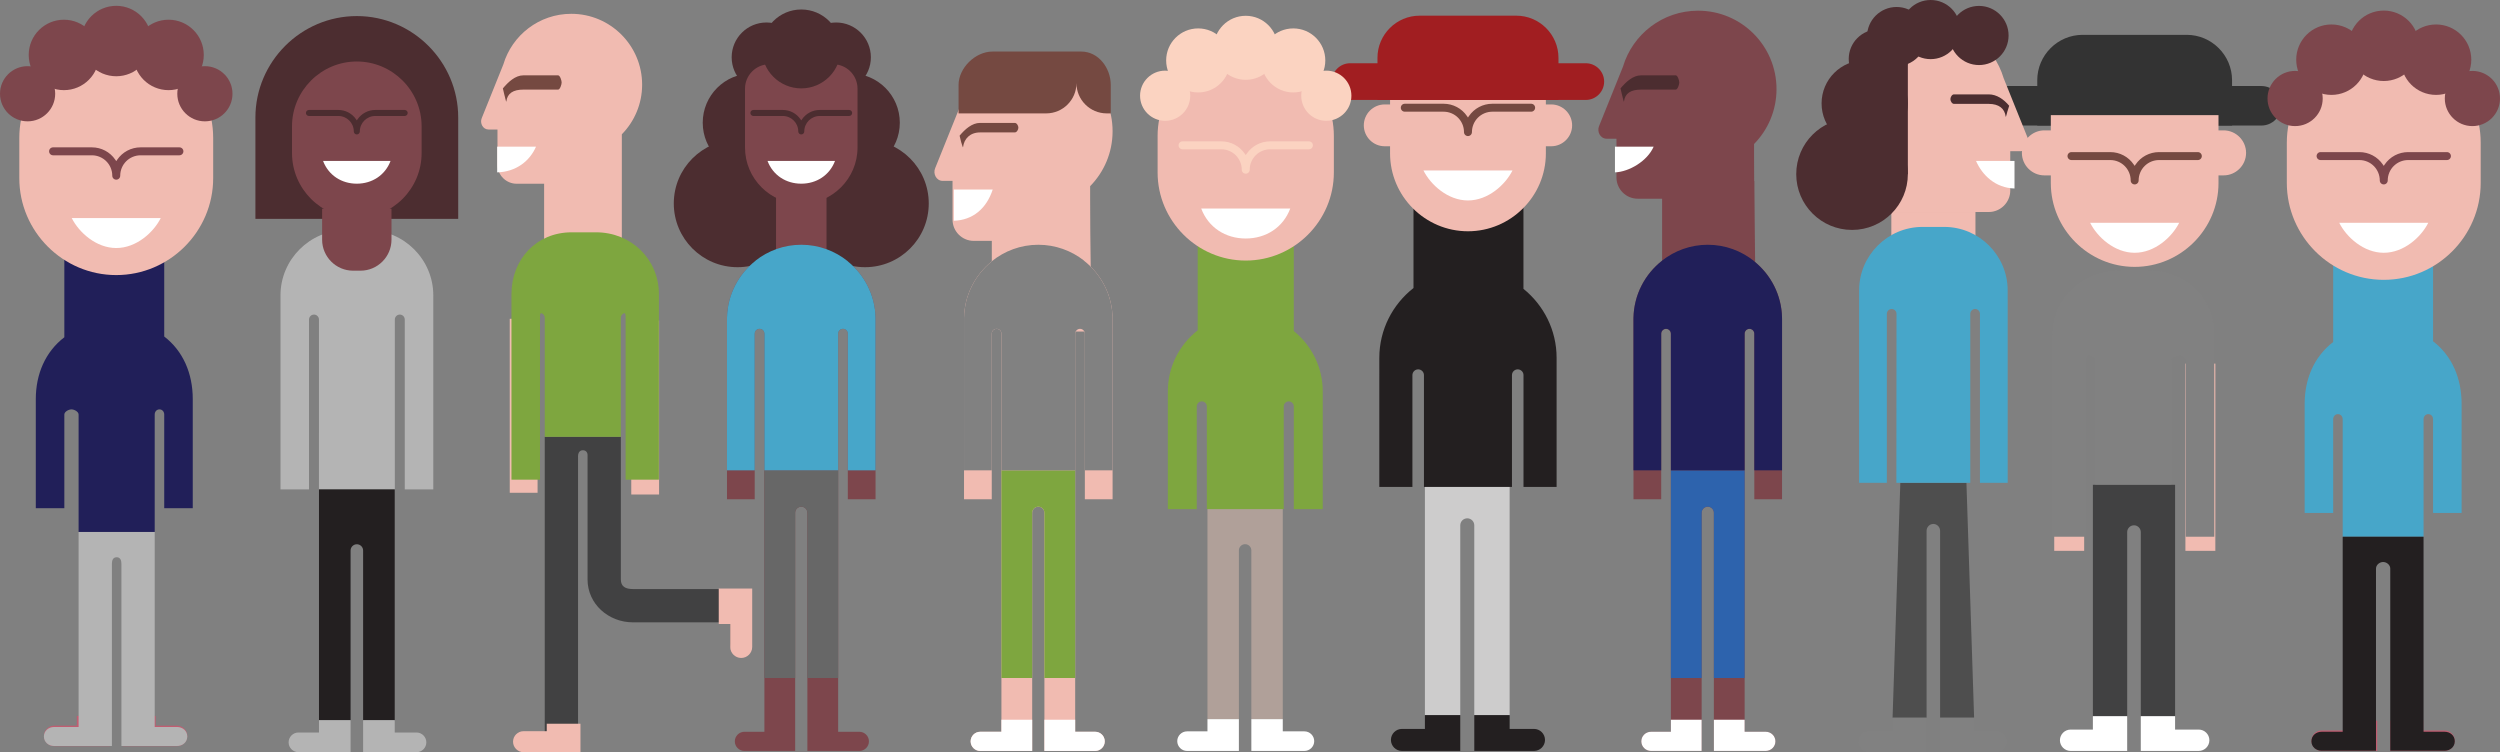 <?xml version="1.0" encoding="utf-8"?>
<!-- Generator: Adobe Illustrator 17.1.0, SVG Export Plug-In . SVG Version: 6.00 Build 0)  -->
<!DOCTYPE svg PUBLIC "-//W3C//DTD SVG 1.1 Tiny//EN" "http://www.w3.org/Graphics/SVG/1.1/DTD/svg11-tiny.dtd">
<svg version="1.1" baseProfile="tiny" id="Layer_1" xmlns="http://www.w3.org/2000/svg" xmlns:xlink="http://www.w3.org/1999/xlink"
	 x="0px" y="0px" viewBox="0 0 525.597 158.139" xml:space="preserve">
<rect x="0" y="0" width="525.597" height="158.139" fill="#808080" stroke="none"/>
<g>
	<g>
		<path fill-rule="evenodd" fill="#F1BBB1" d="M467.481,27.408h-37.67c-2.603,0-4.732,2.13-4.732,4.732l0,0
			c0,2.604,2.13,4.733,4.732,4.733h37.67c2.603,0,4.733-2.129,4.733-4.733l0,0C472.214,29.537,470.084,27.408,467.481,27.408
			L467.481,27.408L467.481,27.408z"/>
		<path fill-rule="evenodd" fill="#333333" d="M459.731,7.325h-21.885c-5.244,0-9.534,4.291-9.534,9.534v9.534h40.953v-9.535
			C469.265,11.615,464.975,7.325,459.731,7.325L459.731,7.325L459.731,7.325z"/>
		<path fill-rule="evenodd" fill="#333333" d="M475.447,18.087H422.13c-2.284,0-4.154,1.868-4.154,4.152h0
			c0,2.285,1.869,4.154,4.153,4.154h53.317c2.284,0,4.153-1.869,4.153-4.154l0,0C479.6,19.955,477.731,18.087,475.447,18.087
			L475.447,18.087L475.447,18.087z"/>
		<path fill-rule="evenodd" fill="#414142" d="M457.287,101.919v6.776v41.879h-7.21v-38.707c0-0.787-0.643-1.43-1.43-1.43l0,0
			c-0.787,0-1.431,0.643-1.431,1.43v38.707h-7.209v-41.879v-6.776H457.287L457.287,101.919z"/>
		<path fill-rule="evenodd" fill="#FFFFFF" d="M440.006,150.575h7.209v2.809v2.246v2.246h-11.892c-1.235,0-2.247-1.011-2.247-2.246
			l0,0c0-1.235,1.012-2.246,2.247-2.246h4.682V150.575L440.006,150.575z M450.077,150.575h7.21v2.809h4.965
			c1.236,0,2.247,1.011,2.247,2.246l0,0c0,1.235-1.011,2.246-2.247,2.246h-12.176v-2.246v-2.246V150.575L450.077,150.575z"/>
		<polygon fill-rule="evenodd" fill="#F1BBB1" points="431.879,76.444 431.879,115.809 438.172,115.809 438.172,76.444 
			431.879,76.444 		"/>
		<polygon fill-rule="evenodd" fill="#F1BBB1" points="459.458,76.444 459.458,115.809 465.752,115.809 465.752,76.444 
			459.458,76.444 		"/>
		<path fill-rule="evenodd" fill="#F1BBB1" d="M466.414,24.206h-35.252v14.275c0,9.694,7.931,17.626,17.626,17.626
			c9.694,0,17.626-7.931,17.626-17.626L466.414,24.206L466.414,24.206z"/>
		<path fill="#818181" d="M459.673,112.84h5.853V76.603v-4.237v-2.043c0-7.913-6.112-13.483-14.025-13.483h-0.61h-4.318h-0.61
			c-7.913,0-14.436,5.57-14.436,13.483v2.043v4.237v36.237h6.264h0.736V75.652c0-0.487,0.412-0.889,0.732-1.03
			c0.472,0.142,1.268,0.543,1.268,1.03v24.049v0.356v1.782h16v-1.782v-0.356V75.652c0-0.487,1.296-0.889,1.768-1.03
			c0.32,0.142,1.232,0.543,1.232,1.03v37.188H459.673z"/>
	</g>
	<g>
		<path fill-rule="evenodd" fill="#7D464C" d="M350.878,60.839c-0.071-6.379-0.183-12.645-0.183-19.063h-6.391
			c-2.453,0-4.46-2.007-4.46-4.459v-8.153h-2.064c-1.339,0-2.078-1.479-1.6-2.644l0,0l5.032-12.503
			c2.027-6.807,8.333-11.769,15.797-11.769c9.104,0,16.483,7.379,16.483,16.483c0,4.496-1.8,8.571-4.72,11.545v2.567
			c0,9.513,0.208,18.605,0.306,27.996H350.878L350.878,60.839z"/>
		<path fill-rule="evenodd" fill="#7D464C" d="M368.815,54.948c3.556,2.869,5.841,7.258,5.841,12.156v37.858h-5.833V70.15
			c0-0.559-0.457-1.016-1.016-1.016l0,0c-0.559,0-1.016,0.457-1.016,1.016v22.62v12.193v48.883h4.456
			c1.109,0,2.016,0.907,2.016,2.016l0,0c0,1.109-0.907,2.016-2.016,2.016h-10.927v-2.016v-2.016v-46.035
			c0-0.706-0.579-1.283-1.283-1.283l0,0c-0.706,0-1.284,0.577-1.284,1.283v46.035v2.016v2.016h-10.672
			c-1.109,0-2.016-0.907-2.016-2.016l0,0c0-1.109,0.906-2.016,2.016-2.016h4.202v-48.883V92.769V70.15
			c0-0.559-0.458-1.016-1.016-1.016l0,0c-0.559,0-1.016,0.457-1.016,1.016v34.812h-5.832V67.104c0-4.98,2.362-9.435,6.021-12.3
			V38.061h19.374V54.948L368.815,54.948z"/>
		<path fill-rule="evenodd" fill="#2D63AD" d="M366.792,98.881v6.08v37.584h-6.471v-34.737c0-0.706-0.579-1.283-1.283-1.283l0,0
			c-0.706,0-1.284,0.577-1.284,1.283v34.737h-6.47v-37.584v-6.08H366.792L366.792,98.881z"/>
		<path fill-rule="evenodd" fill="#211F59" d="M368.815,54.948c3.477,2.805,5.738,7.062,5.837,11.828
			c0.002,0.087,0.003,0.175,0.003,0.262c0,0.022,0.001,0.044,0.001,0.065v31.778h-5.833V70.15c0-0.559-0.457-1.016-1.016-1.016l0,0
			c-0.559,0-1.016,0.457-1.016,1.016v22.62v6.112h-15.508v-6.112V70.15c0-0.559-0.458-1.016-1.016-1.016l0,0
			c-0.559,0-1.016,0.457-1.016,1.016v28.732h-5.832V67.104c0-0.022,0-0.045,0-0.066c0.001-0.088,0.002-0.175,0.004-0.261
			c0.101-4.848,2.438-9.17,6.017-11.973v-0.028c2.653-2.077,5.987-3.319,9.597-3.319l0,0c3.692,0,7.095,1.299,9.777,3.463V54.948
			L368.815,54.948z"/>
		<path fill-rule="evenodd" fill="#FFFFFF" d="M351.284,151.323h6.47v2.521v2.016v2.016h-10.672c-1.109,0-2.016-0.907-2.016-2.016
			l0,0c0-1.109,0.906-2.016,2.016-2.016h4.202V151.323L351.284,151.323z M360.321,151.323h6.471v2.521h4.456
			c1.109,0,2.016,0.907,2.016,2.016l0,0c0,1.109-0.907,2.016-2.016,2.016h-10.927v-2.016v-2.016V151.323L360.321,151.323z"/>
	</g>
	<g>
		<path fill-rule="evenodd" fill="#CDCCCC" d="M317.385,100.189v6.985v43.174h-7.433v-39.903c0-0.811-0.664-1.474-1.475-1.474l0,0
			c-0.811,0-1.474,0.663-1.474,1.474v39.903h-7.433v-43.174v-6.985H317.385L317.385,100.189z"/>
		<path fill-rule="evenodd" fill="#231F20" d="M299.57,150.349h7.433v2.896v2.316v2.316h-12.261c-1.274,0-2.316-1.042-2.316-2.316
			l0,0c0-1.273,1.042-2.316,2.316-2.316h4.828V150.349L299.57,150.349z M309.952,150.349h7.433v2.896h5.12
			c1.274,0,2.316,1.043,2.316,2.316l0,0c0,1.274-1.042,2.316-2.316,2.316h-12.553v-2.316v-2.316V150.349L309.952,150.349z"/>
		<path fill-rule="evenodd" fill="#F1BBB1" d="M326.125,21.956h-35.003c-2.419,0-4.397,1.979-4.397,4.397l0,0
			c0,2.42,1.979,4.398,4.397,4.398h35.003c2.419,0,4.398-1.978,4.398-4.398l0,0C330.523,23.935,328.544,21.956,326.125,21.956
			L326.125,21.956L326.125,21.956z"/>
		<path fill-rule="evenodd" fill="#231F20" d="M320.289,60.725c4.243,3.424,6.97,8.66,6.97,14.504v27.144H320.3v-23.51
			c0-0.666-0.546-1.212-1.213-1.212h0c-0.667,0-1.213,0.546-1.213,1.212v23.51h-18.504v-23.51c0-0.666-0.546-1.212-1.213-1.212l0,0
			c-0.667,0-1.212,0.546-1.212,1.212v23.51h-6.959V75.229c0-5.942,2.819-11.258,7.185-14.676V40.575h23.117V60.725L320.289,60.725z"
			/>
		<path fill-rule="evenodd" fill="#F1BBB1" d="M325.002,18.981h-32.757v13.264c0,9.008,7.37,16.378,16.378,16.378
			s16.378-7.37,16.378-16.378L325.002,18.981L325.002,18.981z"/>
		<path fill-rule="evenodd" fill="#A11E21" d="M318.792,3.295h-20.336c-4.873,0-8.86,3.987-8.86,8.86v8.86h38.055v-8.86
			C327.651,7.282,323.664,3.295,318.792,3.295L318.792,3.295L318.792,3.295z"/>
		<path fill-rule="evenodd" fill="#A11E21" d="M333.395,13.295h-49.543c-2.123,0-3.86,1.736-3.86,3.859h0
			c0,2.124,1.737,3.86,3.859,3.86h49.543c2.123,0,3.859-1.737,3.859-3.86l0,0C337.254,15.031,335.517,13.295,333.395,13.295
			L333.395,13.295L333.395,13.295z"/>
	</g>
	<g>
		<path fill-rule="evenodd" fill="#B0A099" d="M269.689,106.599v6.21v38.377h-6.607v-35.47c0-0.72-0.59-1.31-1.311-1.31l0,0
			c-0.72,0-1.311,0.59-1.311,1.31v35.47h-6.607v-38.377v-6.21H269.689L269.689,106.599z"/>
		<path fill-rule="evenodd" fill="#FFFFFF" d="M253.854,151.186h6.607v2.574v2.059v2.058h-10.898c-1.132,0-2.059-0.926-2.059-2.058
			l0,0c0-1.133,0.926-2.059,2.059-2.059h4.291V151.186L253.854,151.186z M263.082,151.186h6.607v2.574h4.551
			c1.132,0,2.059,0.926,2.059,2.059l0,0c0,1.132-0.926,2.058-2.059,2.058h-11.158v-2.058v-2.059V151.186L263.082,151.186z"/>
		<path fill-rule="evenodd" fill="#7EA63F" d="M272.001,69.595c3.707,2.991,6.09,7.567,6.09,12.673v24.775h-6.081V85.443
			c0-0.582-0.477-1.059-1.059-1.059c-0.582,0-1.059,0.476-1.059,1.059v21.601h-16.168V85.443c0-0.582-0.477-1.059-1.059-1.059
			c-0.582,0-1.059,0.476-1.059,1.059v21.601h-6.081V82.269c0-5.193,2.463-9.837,6.278-12.823V41.234h20.199V69.595L272.001,69.595z"
			/>
		<path fill-rule="evenodd" fill="#F1BBB1" d="M261.901,10.05L261.901,10.05c10.19,0,18.527,8.337,18.527,18.527v7.676
			c0,10.189-8.337,18.526-18.527,18.526h0c-10.189,0-18.527-8.337-18.527-18.526l0-7.676
			C243.375,18.387,251.712,10.05,261.901,10.05L261.901,10.05L261.901,10.05z"/>
		<path fill-rule="evenodd" fill="#FBD3C1" d="M261.902,3.32c3.717,0,6.73,3.013,6.73,6.73c0,3.717-3.013,6.731-6.73,6.731
			c-3.717,0-6.731-3.014-6.731-6.731C255.171,6.333,258.184,3.32,261.902,3.32L261.902,3.32L261.902,3.32z"/>
		<path fill-rule="evenodd" fill="#FBD3C1" d="M271.9,5.974c3.717,0,6.73,3.014,6.73,6.731c0,3.717-3.013,6.731-6.73,6.731
			c-3.717,0-6.731-3.014-6.731-6.731S268.183,5.974,271.9,5.974L271.9,5.974L271.9,5.974z"/>
		<path fill-rule="evenodd" fill="#FBD3C1" d="M251.903,5.974c3.717,0,6.731,3.014,6.731,6.731s-3.013,6.731-6.731,6.731
			c-3.717,0-6.731-3.014-6.731-6.731C245.172,8.987,248.185,5.974,251.903,5.974L251.903,5.974L251.903,5.974z"/>
		<path fill-rule="evenodd" fill="#FBD3C1" d="M278.845,14.852c2.913,0,5.273,2.361,5.273,5.273c0,2.912-2.361,5.273-5.273,5.273
			c-2.913,0-5.273-2.361-5.273-5.273C273.571,17.212,275.932,14.852,278.845,14.852L278.845,14.852L278.845,14.852z"/>
		<path fill-rule="evenodd" fill="#FBD3C1" d="M244.959,14.852c2.912,0,5.273,2.361,5.273,5.273c0,2.912-2.361,5.273-5.273,5.273
			s-5.273-2.361-5.273-5.273C239.685,17.212,242.046,14.852,244.959,14.852L244.959,14.852L244.959,14.852z"/>
	</g>
	<g>
		<path fill-rule="evenodd" fill="#4E4E4E" d="M399.522,101.507l-1.63,49.389h7.152v-39.29c0-0.799,0.639-1.453,1.419-1.453l0,0
			c0.78,0,1.419,0.654,1.419,1.453v39.29h7.152l-1.613-49.389H399.522L399.522,101.507z"/>
		<path fill-rule="evenodd" fill="#818181" d="M415.033,150.896h-7.152v2.787v2.228v2.228h11.798c1.225,0,2.228-1.002,2.228-2.228
			l0,0c0-1.225-1.003-2.228-2.228-2.228h-4.646V150.896L415.033,150.896z M405.043,150.896h-7.152v2.787h-4.926
			c-1.226,0-2.228,1.003-2.228,2.228l0,0c0,1.226,1.002,2.228,2.228,2.228h12.078v-2.228v-2.228V150.896L405.043,150.896z"/>
		<polygon fill-rule="evenodd" fill="#F1BBB1" points="397.634,44.572 415.318,44.572 415.318,50.587 397.634,50.587 
			397.634,44.572 		"/>
		<path fill-rule="evenodd" fill="#47A6C9" d="M422.091,62.932v38.574h-5.831V65.978c0-0.559-0.456-1.016-1.016-1.016
			c-0.559,0-1.016,0.457-1.016,1.016v35.529h-15.536c0.01-8.616,0.028-26.886,0.028-35.529c0-0.559-0.455-1.016-1.015-1.016
			c-0.559,0-1.015,0.457-1.015,1.016v35.529h-5.834V62.932V61.04c0-7.334,6.001-13.334,13.333-13.334h4.567
			c7.335,0,13.333,6,13.333,13.334V62.932L422.091,62.932z"/>
		<path fill-rule="evenodd" fill="#F05248" d="M402.418,29.822c1.811,0,3.279,1.47,3.279,3.281c0,1.811-1.468,3.281-3.279,3.281
			c-1.812,0-3.281-1.47-3.281-3.281C399.137,31.292,400.606,29.822,402.418,29.822L402.418,29.822L402.418,29.822z"/>
		<path fill-rule="evenodd" fill="#F1BBB1" d="M421.248,16.447l5.098,12.667l0,0c0.485,1.18-0.264,2.679-1.619,2.679h-2.093v8.26
			c0,2.485-2.034,4.518-4.519,4.518c-8.263,0-16.527,0-24.79,0V35.52V32.92c-2.957-3.015-4.782-7.143-4.782-11.696
			c0-9.224,7.476-16.701,16.699-16.701C412.806,4.523,419.194,9.552,421.248,16.447L421.248,16.447L421.248,16.447z"/>
		<path fill-rule="evenodd" fill="#4C2D30" d="M389.373,24.872c6.479,0,11.733,5.253,11.733,11.733
			c-0.001,6.48-5.254,11.733-11.733,11.733c-6.481,0-11.734-5.253-11.734-11.733C377.639,30.125,382.892,24.872,389.373,24.872
			L389.373,24.872L389.373,24.872z"/>
		<path fill-rule="evenodd" fill="#4C2D30" d="M392.035,12.672c5.01,0,9.07,4.061,9.07,9.07c-0.001,5.009-4.061,9.07-9.07,9.07
			c-5.007,0-9.068-4.061-9.068-9.07S387.028,12.672,392.035,12.672L392.035,12.672L392.035,12.672z"/>
		<path fill-rule="evenodd" fill="#4C2D30" d="M394.889,6.179c3.434,0,6.217,2.783,6.217,6.217
			c-0.001,3.433-2.783,6.217-6.217,6.217c-3.432,0-6.216-2.783-6.216-6.217S391.456,6.179,394.889,6.179L394.889,6.179
			L394.889,6.179z"/>
		<path fill-rule="evenodd" fill="#4C2D30" d="M398.738,1.468c3.434,0,6.217,2.783,6.217,6.217
			c-0.001,3.433-2.783,6.217-6.217,6.217c-3.432,0-6.216-2.783-6.216-6.217S395.306,1.468,398.738,1.468L398.738,1.468
			L398.738,1.468z"/>
		<path fill-rule="evenodd" fill="#4C2D30" d="M405.897,0c3.434,0,6.217,2.783,6.217,6.217c-0.001,3.433-2.783,6.217-6.217,6.217
			c-3.432,0-6.216-2.783-6.216-6.217S402.465,0,405.897,0L405.897,0L405.897,0z"/>
		<path fill-rule="evenodd" fill="#4C2D30" d="M416.066,1.243c3.434,0,6.217,2.783,6.217,6.217
			c-0.001,3.433-2.783,6.217-6.217,6.217c-3.432,0-6.216-2.783-6.216-6.217S412.634,1.243,416.066,1.243L416.066,1.243
			L416.066,1.243z"/>
		<polygon fill-rule="evenodd" fill="#4C2D30" points="401.105,3.323 394.701,3.323 391.294,36.605 401.105,36.605 401.105,3.323 		
			"/>
	</g>
	<g>
		<path fill-rule="evenodd" fill="#B4B4B4" d="M67.057,67.179c0-0.574-0.469-1.045-1.045-1.045c-0.574,0-1.045,0.471-1.045,1.045
			v35.714h-5.998V64.048V62.1c0-7.543,6.171-13.715,13.714-13.715h4.699c7.542,0,13.715,6.172,13.715,13.715v1.948v38.845h-6V67.179
			c0-0.574-0.469-1.045-1.045-1.045c-0.576,0-1.045,0.471-1.045,1.045v35.714H67.055L67.057,67.179L67.057,67.179z"/>
		<path fill-rule="evenodd" fill="#4C2D30" d="M75.015,3.378L75.015,3.378c11.725,0,21.318,9.594,21.318,21.318v21.318H53.697
			V24.696c0-11.724,9.593-21.317,21.318-21.317L75.015,3.378L75.015,3.378z"/>
		<path fill-rule="evenodd" fill="#7D464C" d="M67.724,43.887h14.582v6.509c0,3.581-2.93,6.511-6.51,6.511h-1.563
			c-3.58,0-6.51-2.93-6.51-6.511V43.887L67.724,43.887z"/>
		<path fill-rule="evenodd" fill="#231F20" d="M82.986,102.893v48.518h-6.645v-35.671c0-0.725-0.592-1.317-1.317-1.317l0,0
			c-0.725,0-1.318,0.592-1.318,1.317v35.671h-6.645v-48.518H82.986L82.986,102.893z"/>
		<path fill-rule="evenodd" fill="#B4B4B4" d="M67.062,151.411h6.645V154v2.07v2.07h-10.96c-1.139,0-2.07-0.931-2.07-2.07l0,0
			c0-1.139,0.931-2.07,2.07-2.07h4.316V151.411L67.062,151.411z M76.342,151.411h6.645V154h4.576c1.139,0,2.07,0.931,2.07,2.07l0,0
			c0,1.139-0.932,2.07-2.07,2.07H76.342v-2.07V154V151.411L76.342,151.411z"/>
		<path fill-rule="evenodd" fill="#7D464C" d="M75.015,12.929L75.015,12.929c7.493,0,13.624,6.131,13.624,13.624v5.644
			c0,7.492-6.131,13.623-13.623,13.623h0c-7.492,0-13.623-6.131-13.623-13.623l0-5.644C61.392,19.06,67.522,12.929,75.015,12.929
			L75.015,12.929L75.015,12.929z"/>
	</g>
	<g>
		<path fill-rule="evenodd" fill="#7D464C" d="M178.236,54.948c3.556,2.869,5.841,7.258,5.841,12.156v37.858h-5.833V70.15
			c0-0.559-0.457-1.016-1.016-1.016l0,0c-0.559,0-1.016,0.457-1.016,1.016v22.62v12.193v48.883h4.456
			c1.109,0,2.016,0.907,2.016,2.016l0,0c0,1.109-0.907,2.016-2.016,2.016h-10.927v-2.016v-2.016v-46.035
			c0-0.706-0.579-1.283-1.283-1.283l0,0c-0.706,0-1.284,0.577-1.284,1.283v46.035v2.016v2.016h-10.672
			c-1.109,0-2.016-0.907-2.016-2.016l0,0c0-1.109,0.906-2.016,2.016-2.016h4.202v-48.883V92.769V70.15
			c0-0.559-0.458-1.016-1.016-1.016l0,0c-0.559,0-1.016,0.457-1.016,1.016v34.812h-5.832V67.104c0-4.98,2.362-9.435,6.021-12.3
			V38.061h19.374V54.948L178.236,54.948z"/>
		<path fill-rule="evenodd" fill="#676767" d="M176.213,98.881v6.08v37.584h-6.471v-34.737c0-0.706-0.579-1.283-1.283-1.283l0,0
			c-0.706,0-1.284,0.577-1.284,1.283v34.737h-6.47v-37.584v-6.08H176.213L176.213,98.881z"/>
		<path fill-rule="evenodd" fill="#8B2D1C" d="M172.432,37.404v6.011h14.339c1.653,0,3.005-1.351,3.005-3.004
			c0-1.654-1.353-3.005-3.005-3.005L172.432,37.404L172.432,37.404z"/>
		<path fill-rule="evenodd" fill="#8B2D1C" d="M164.528,37.404v6.011h-14.339c-1.653,0-3.006-1.351-3.006-3.004
			c0-1.654,1.352-3.005,3.005-3.005L164.528,37.404L164.528,37.404z"/>
		<path fill-rule="evenodd" fill="#231F20" d="M164.528,22.618h7.904V10.206c0-2.174-1.779-3.952-3.952-3.952l0,0
			c-2.174,0-3.952,1.777-3.952,3.952V22.618L164.528,22.618z"/>
		<path fill-rule="evenodd" fill="#4C2D30" d="M181.859,29.374c-7.401,0-13.401,6-13.401,13.401c0,7.4,6,13.4,13.401,13.4
			c7.401,0,13.401-6,13.401-13.4C195.26,35.374,189.26,29.374,181.859,29.374L181.859,29.374L181.859,29.374z"/>
		<path fill-rule="evenodd" fill="#4C2D30" d="M178.817,15.441c-5.721,0-10.359,4.638-10.359,10.359s4.638,10.359,10.359,10.359
			c5.721,0,10.358-4.638,10.358-10.359S184.538,15.441,178.817,15.441L178.817,15.441L178.817,15.441z"/>
		<path fill-rule="evenodd" fill="#4C2D30" d="M175.775,4.728c-4.04,0-7.317,3.276-7.317,7.317c0,4.041,3.276,7.317,7.317,7.317
			c4.041,0,7.317-3.276,7.317-7.317C183.092,8.004,179.816,4.728,175.775,4.728L175.775,4.728L175.775,4.728z"/>
		<path fill-rule="evenodd" fill="#4C2D30" d="M155.058,29.374c7.401,0,13.401,6,13.401,13.401c0,7.4-6,13.4-13.401,13.4
			c-7.401,0-13.401-6-13.401-13.4C141.657,35.374,147.657,29.374,155.058,29.374L155.058,29.374L155.058,29.374z"/>
		<path fill-rule="evenodd" fill="#4C2D30" d="M158.1,15.441c5.721,0,10.359,4.638,10.359,10.359s-4.638,10.359-10.359,10.359
			c-5.721,0-10.359-4.638-10.359-10.359S152.379,15.441,158.1,15.441L158.1,15.441L158.1,15.441z"/>
		<path fill-rule="evenodd" fill="#4C2D30" d="M161.142,4.728c4.041,0,7.317,3.276,7.317,7.317c0,4.041-3.276,7.317-7.317,7.317
			c-4.041,0-7.317-3.276-7.317-7.317C153.825,8.004,157.101,4.728,161.142,4.728L161.142,4.728L161.142,4.728z"/>
		<path fill-rule="evenodd" fill="#7D464C" d="M175.162,13.508h-13.408c-2.817,0-5.122,2.305-5.122,5.123v12.4
			c0,6.504,5.322,11.827,11.826,11.827l0-0.002c6.505,0,11.826-5.321,11.826-11.826v-12.4
			C180.284,15.813,177.979,13.508,175.162,13.508L175.162,13.508L175.162,13.508z"/>
		<path fill-rule="evenodd" fill="#4C2D30" d="M168.459,1.995c-4.581,0-8.294,3.713-8.294,8.294c0,4.581,3.713,8.294,8.294,8.294
			c4.58,0,8.293-3.713,8.293-8.294C176.752,5.708,173.039,1.995,168.459,1.995L168.459,1.995L168.459,1.995z"/>
		<polygon fill-rule="evenodd" fill="#7D464C" points="163.154,38.824 173.764,38.824 173.764,56.171 163.154,56.171 
			163.154,38.824 		"/>
		<path fill-rule="evenodd" fill="#47A6C9" d="M178.236,54.948c3.477,2.805,5.738,7.062,5.837,11.828
			c0.002,0.087,0.003,0.175,0.003,0.262c0,0.022,0.001,0.044,0.001,0.065v31.778h-5.833V70.15c0-0.559-0.457-1.016-1.016-1.016l0,0
			c-0.559,0-1.016,0.457-1.016,1.016v22.62v6.112h-15.508v-6.112V70.15c0-0.559-0.458-1.016-1.016-1.016l0,0
			c-0.559,0-1.016,0.457-1.016,1.016v28.732h-5.832V67.104c0-0.022,0-0.045,0-0.066c0.001-0.088,0.002-0.175,0.004-0.261
			c0.101-4.848,2.438-9.17,6.017-11.973v-0.028c2.653-2.077,5.987-3.319,9.597-3.319l0,0c3.692,0,7.095,1.299,9.777,3.463V54.948
			L178.236,54.948z"/>
	</g>
	<g>
		<path fill="#414142" d="M155.96,123.84h-2.707H133.07c-1.531,0-2.544-0.488-2.544-2.019V91.84h-16v9.849v53.151h-4.303
			c-1.11,0-2.02,0.388-2.02,1.501c0,1.111,0.91,1.499,2.02,1.499h11.303c0-22,0-40.248,0-61.894c0-0.708,0.309-1.287,1.017-1.287
			c0.606,0,0.983,0.426,0.983,0.993v26.169c0,5.149,4.394,9.019,9.544,9.019h20.456v4.572c0,1.115,0.639,2.428,1.755,2.428h0.229
			c1.116,0,2.016-1.313,2.016-2.428V123.84H155.96z"/>
		<path fill-rule="evenodd" fill="#F1BBB1" d="M105.826,13.542l-4.547,11.299l0,0c-0.433,1.053,0.235,2.39,1.444,2.39h1.867v7.368
			c0,2.217,1.814,4.03,4.03,4.03h5.777v13.392h16.337V30.555v-2.32c2.638-2.687,4.266-6.369,4.266-10.433
			c0-8.226-6.669-14.897-14.895-14.897C113.357,2.904,107.658,7.39,105.826,13.542L105.826,13.542z"/>
		<path fill-rule="evenodd" fill="#F1BBB1" d="M151.107,131.192h2.413v4.826c0,1.27,1.04,2.311,2.311,2.311h0.001
			c1.271,0,2.311-1.041,2.311-2.311v-12.289h-1.541h-3.081h-2.413V131.192L151.107,131.192z"/>
		<path fill-rule="evenodd" fill="#F1BBB1" d="M114.949,152.163v1.561h-4.881c-1.213,0-2.207,0.993-2.207,2.208l0,0
			c0,1.214,0.993,2.207,2.207,2.207h11.967v-2.207v-2.208v-1.561H114.949L114.949,152.163z"/>
		<polygon fill-rule="evenodd" fill="#F1BBB1" points="107.169,67.021 107.169,103.6 113.018,103.6 113.018,67.021 107.169,67.021 
					"/>
		<polygon fill-rule="evenodd" fill="#F1BBB1" points="132.717,67.384 132.717,103.963 138.565,103.963 138.565,67.384 
			132.717,67.384 		"/>
		<path fill="#7EA63F" d="M132.917,100.84h5.61v-33.17v-3.937v-1.899c0-7.352-5.85-12.994-13.203-12.994h-0.567h-4.012h-0.567
			c-7.353,0-12.65,5.642-12.65,12.994v1.899v3.937v33.17h5.056h0.944V66.786c0-0.453-0.046-0.826,0.251-0.957
			c0.439,0.132,0.749,0.504,0.749,0.957v22.347v0.331v2.375h16v-2.375v-0.331V66.786c0-0.453,0.31-0.826,0.749-0.957
			c0.297,0.132,0.251,0.504,0.251,0.957v34.054H132.917z"/>
	</g>
	<g>
		<g>
			<path fill-rule="evenodd" fill="#F1BBB1" d="M211.295,69.705c-0.071-6.379-0.183-12.645-0.183-19.063h-6.391
				c-2.453,0-4.46-2.007-4.46-4.459v-8.153h-2.064c-1.339,0-2.078-1.479-1.6-2.644l0,0l5.032-12.503
				c2.027-6.807,8.333-11.769,15.797-11.769c9.104,0,16.483,7.379,16.483,16.483c0,4.496-1.8,8.571-4.72,11.545v2.567
				c0,9.513,0.208,18.605,0.306,27.996H211.295L211.295,69.705z"/>
			<path fill-rule="evenodd" fill="#F1BBB1" d="M208.514,54.948c-3.556,2.869-5.841,7.258-5.841,12.156v37.858h5.833V70.15
				c0-0.559,0.457-1.016,1.016-1.016l0,0c0.559,0,1.016,0.457,1.016,1.016v22.62v12.193v48.883h-4.456
				c-1.109,0-2.016,0.907-2.016,2.016l0,0c0,1.109,0.907,2.016,2.016,2.016h10.927v-2.016v-2.016v-46.035
				c0-0.706,0.579-1.283,1.283-1.283l0,0c0.706,0,1.284,0.577,1.284,1.283v46.035v2.016v2.016h10.672
				c1.109,0,2.016-0.907,2.016-2.016l0,0c0-1.109-0.906-2.016-2.016-2.016h-4.202v-48.883V92.769V70.15
				c0-0.559,0.458-1.016,1.016-1.016l0,0c0.559,0,1.016,0.457,1.016,1.016v34.812h5.832V67.104c0-4.98-2.362-9.435-6.021-12.3
				V38.061h-19.374V54.948L208.514,54.948z"/>
			<path fill-rule="evenodd" fill="#7EA63F" d="M210.536,98.881v6.08v37.584h6.471v-34.737c0-0.706,0.579-1.283,1.283-1.283l0,0
				c0.706,0,1.284,0.577,1.284,1.283v34.737h6.47v-37.584v-6.08H210.536L210.536,98.881z"/>
			<path fill-rule="evenodd" fill="#818181" d="M208.514,54.948c-3.477,2.805-5.738,7.062-5.837,11.828
				c-0.002,0.087-0.003,0.175-0.003,0.262c0,0.022-0.001,0.044-0.001,0.065v31.778h5.833V70.15c0-0.559,0.457-1.016,1.016-1.016l0,0
				c0.559,0,1.016,0.457,1.016,1.016v22.62v6.112h15.508v-6.112V70.15c0-0.559,0.458-1.016,1.016-1.016l0,0
				c0.559,0,1.016,0.457,1.016,1.016v28.732h5.832V67.104c0-0.022,0-0.045,0-0.066c-0.001-0.088-0.002-0.175-0.004-0.261
				c-0.101-4.848-2.438-9.17-6.017-11.973v-0.028c-2.653-2.077-5.987-3.319-9.597-3.319l0,0c-3.692,0-7.095,1.299-9.777,3.463
				V54.948L208.514,54.948z"/>
			<path fill-rule="evenodd" fill="#FFFFFF" d="M226.044,151.323v2.521h4.202c1.109,0,2.016,0.907,2.016,2.016l0,0
				c0,1.109-0.906,2.016-2.016,2.016h-10.672v-2.016v-2.016v-2.521H226.044L226.044,151.323z M217.007,151.323v2.521v2.016v2.016
				H206.08c-1.109,0-2.016-0.907-2.016-2.016l0,0c0-1.109,0.907-2.016,2.016-2.016h4.456v-2.521H217.007L217.007,151.323z"/>
		</g>
		<path fill="#754941" d="M227.338,10.84h-18.691c-3.587,0-7.12,3.445-7.12,7.032v5.968h18.415c3.519,0,6.371-2.853,6.371-6.371
			c0,3.519,2.852,6.371,6.371,6.371h0.843v-5.968C233.526,14.285,230.925,10.84,227.338,10.84z"/>
	</g>
	<g>
		<path fill-rule="evenodd" fill="#FFFFFF" d="M452.715,46.84h-7.854h-5.432c1.499,3,5.124,6.304,9.359,6.304
			c4.235,0,7.86-3.304,9.359-6.304H452.715z"/>
		<path fill-rule="evenodd" fill="#754941" d="M448.982,34.588c1.113-1.635,2.951-2.61,4.93-2.61h8.159
			c0.462,0,0.836,0.374,0.836,0.836c0,0.462-0.374,0.836-0.836,0.836h-8.159c-2.368,0-4.288,1.919-4.288,4.288
			c0,0.462-0.374,0.836-0.836,0.836c-0.462,0-0.836-0.374-0.836-0.836c0-2.368-1.919-4.288-4.288-4.288h-8.159
			c-0.462,0-0.836-0.374-0.836-0.836c0-0.462,0.374-0.836,0.836-0.836h8.159c1.979,0,3.817,0.975,4.93,2.61l0.194,0.285
			L448.982,34.588L448.982,34.588z"/>
	</g>
	<g>
		<path fill-rule="evenodd" fill="#FFFFFF" d="M312.55,35.84h-7.854h-5.432c1.499,3,5.124,6.304,9.359,6.304
			c4.235,0,7.86-3.304,9.359-6.304H312.55z"/>
		<path fill-rule="evenodd" fill="#754941" d="M308.817,24.421c1.113-1.635,2.951-2.61,4.93-2.61h8.159
			c0.462,0,0.836,0.374,0.836,0.836c0,0.462-0.374,0.836-0.836,0.836h-8.159c-2.368,0-4.288,1.919-4.288,4.288
			c0,0.462-0.374,0.836-0.836,0.836c-0.462,0-0.836-0.374-0.836-0.836c0-2.368-1.919-4.288-4.288-4.288h-8.159
			c-0.462,0-0.836-0.374-0.836-0.836c0-0.462,0.374-0.836,0.836-0.836h8.159c1.979,0,3.817,0.975,4.93,2.61l0.194,0.285
			L308.817,24.421L308.817,24.421z"/>
	</g>
	<g>
		<path fill-rule="evenodd" fill="#FFFFFF" d="M265.829,43.84h-7.854h-5.432c1.499,4,5.124,6.304,9.359,6.304
			c4.235,0,7.86-2.304,9.359-6.304H265.829z"/>
		<path fill-rule="evenodd" fill="#FBD3C1" d="M262.095,32.329c1.113-1.635,2.951-2.61,4.93-2.61h8.159
			c0.462,0,0.836,0.374,0.836,0.836c0,0.462-0.374,0.836-0.836,0.836h-8.159c-2.368,0-4.288,1.919-4.288,4.288
			c0,0.462-0.374,0.836-0.836,0.836c-0.462,0-0.836-0.374-0.836-0.836c0-2.368-1.919-4.288-4.288-4.288h-8.159
			c-0.462,0-0.836-0.374-0.836-0.836c0-0.462,0.374-0.836,0.836-0.836h8.159c1.979,0,3.817,0.975,4.93,2.61l0.194,0.285
			L262.095,32.329L262.095,32.329z"/>
	</g>
	<g>
		<path fill-rule="evenodd" fill="#FFFFFF" d="M171.434,33.84h-5.952h-4.116c1.136,3,3.883,4.777,7.092,4.777
			c3.209,0,5.956-1.777,7.092-4.777H171.434z"/>
		<path fill-rule="evenodd" fill="#4C2D30" d="M168.605,25.095c0.844-1.239,2.237-1.978,3.736-1.978h6.183
			c0.35,0,0.634,0.284,0.634,0.634c0,0.35-0.284,0.634-0.634,0.634h-6.183c-1.795,0-3.249,1.455-3.249,3.249
			c0,0.35-0.284,0.634-0.634,0.634c-0.35,0-0.634-0.284-0.634-0.634c0-1.795-1.455-3.249-3.249-3.249h-6.183
			c-0.35,0-0.634-0.284-0.634-0.634c0-0.35,0.284-0.634,0.634-0.634h6.183c1.5,0,2.893,0.739,3.736,1.978l0.147,0.216
			L168.605,25.095L168.605,25.095z"/>
	</g>
	<g>
		<path fill-rule="evenodd" fill="#FFFFFF" d="M77.991,33.84h-5.952h-4.116c1.136,3,3.883,4.777,7.092,4.777
			c3.209,0,5.956-1.777,7.092-4.777H77.991z"/>
		<path fill-rule="evenodd" fill="#4C2D30" d="M75.162,25.095c0.844-1.239,2.237-1.978,3.736-1.978h6.183
			c0.35,0,0.634,0.284,0.634,0.634c0,0.35-0.284,0.634-0.634,0.634h-6.183c-1.795,0-3.249,1.455-3.249,3.249
			c0,0.35-0.284,0.634-0.634,0.634c-0.35,0-0.634-0.284-0.634-0.634c0-1.795-1.455-3.249-3.249-3.249h-6.183
			c-0.35,0-0.634-0.284-0.634-0.634c0-0.35,0.284-0.634,0.634-0.634h6.183c1.5,0,2.893,0.739,3.736,1.978l0.147,0.216L75.162,25.095
			L75.162,25.095z"/>
	</g>
	<g>
		<g>
			<path fill-rule="evenodd" fill="#C15D71" d="M492.869,151.512v2.054h-4.764c-1.185,0-2.156,0.97-2.156,2.155
				c0,1.186,0.97,2.155,2.156,2.155h11.681v-6.365H492.869L492.869,151.512z M502.53,151.512v6.365h11.41
				c1.185,0,2.155-0.969,2.155-2.155c0-1.185-0.97-2.155-2.155-2.155h-4.492v-2.054H502.53L502.53,151.512z"/>
			<path fill="#47A6C9" d="M517.526,107.84V84.898c0-5.323-2-10.085-6-13.148V53.84h-21v18.065c-4,3.067-6,7.758-6,12.994v22.941h6
				V88.154c0-0.597,0.403-1.086,1-1.086c0.598,0,1,0.488,1,1.086v24.685h17V88.154c0-0.597,0.403-1.086,1-1.086s1,0.488,1,1.086
				v19.685H517.526z"/>
			<path fill="#231F20" d="M492.526,153.84h-4.422c-1.185,0-2.156,0.815-2.156,2c0,1.186,0.97,2,2.156,2h11.422
				c0-13,0-24.496,0-38.311c0-0.755,0.745-1.373,1.5-1.373c0.754,0,1.5,0.618,1.5,1.373c0,13.814,0,25.311,0,38.311h11.413
				c1.185,0,2.155-0.814,2.155-2s-0.97-2-2.155-2h-4.413v-41h-17V153.84z"/>
			<path fill-rule="evenodd" fill="#F1BBB1" d="M501.158,9.628L501.158,9.628c11.209,0,20.38,9.171,20.38,20.381v8.443
				c0,11.209-9.171,20.38-20.38,20.38h0c-11.209,0-20.38-9.17-20.38-20.38v-8.443C480.778,18.799,489.949,9.628,501.158,9.628
				L501.158,9.628z"/>
			<path fill-rule="evenodd" fill="#7D464C" d="M501.158,2.224c4.089,0,7.404,3.315,7.404,7.404c0,4.089-3.315,7.404-7.404,7.404
				c-4.089,0-7.404-3.315-7.404-7.404C493.754,5.54,497.069,2.224,501.158,2.224L501.158,2.224z"/>
			<path fill-rule="evenodd" fill="#7D464C" d="M512.157,5.144c4.089,0,7.404,3.315,7.404,7.404c0,4.089-3.315,7.404-7.404,7.404
				c-4.089,0-7.404-3.315-7.404-7.404C504.753,8.459,508.068,5.144,512.157,5.144L512.157,5.144z"/>
			<path fill-rule="evenodd" fill="#7D464C" d="M490.159,5.144c4.089,0,7.404,3.315,7.404,7.404c0,4.089-3.315,7.404-7.404,7.404
				c-4.089,0-7.404-3.315-7.404-7.404C482.755,8.459,486.07,5.144,490.159,5.144L490.159,5.144z"/>
			<path fill-rule="evenodd" fill="#7D464C" d="M519.796,14.91c3.204,0,5.801,2.598,5.801,5.8c0,3.204-2.597,5.801-5.801,5.801
				c-3.204,0-5.801-2.598-5.801-5.801C513.995,17.508,516.592,14.91,519.796,14.91L519.796,14.91z"/>
			<path fill-rule="evenodd" fill="#7D464C" d="M482.52,14.91c3.204,0,5.801,2.598,5.801,5.8c0,3.204-2.597,5.801-5.801,5.801
				s-5.801-2.598-5.801-5.801C476.719,17.508,479.316,14.91,482.52,14.91L482.52,14.91z"/>
		</g>
		<g>
			<path fill-rule="evenodd" fill="#FFFFFF" d="M505.085,46.84h-7.854h-5.432c1.499,3,5.124,6.304,9.359,6.304
				c4.235,0,7.86-3.304,9.359-6.304H505.085z"/>
			<path fill-rule="evenodd" fill="#7D464C" d="M501.352,34.588c1.113-1.635,2.951-2.61,4.93-2.61h8.159
				c0.462,0,0.836,0.374,0.836,0.836c0,0.462-0.374,0.836-0.836,0.836h-8.159c-2.368,0-4.288,1.919-4.288,4.288
				c0,0.462-0.374,0.836-0.836,0.836c-0.462,0-0.836-0.374-0.836-0.836c0-2.368-1.919-4.288-4.288-4.288h-8.159
				c-0.462,0-0.836-0.374-0.836-0.836c0-0.462,0.374-0.836,0.836-0.836h8.159c1.979,0,3.817,0.975,4.93,2.61l0.194,0.285
				L501.352,34.588L501.352,34.588z"/>
		</g>
	</g>
	<g>
		<g>
			<path fill-rule="evenodd" fill="#C15D71" d="M16.15,150.512v2.054h-4.764c-1.185,0-2.156,0.97-2.156,2.155
				c0,1.186,0.97,2.155,2.156,2.155h11.681v-6.365H16.15L16.15,150.512z M25.811,150.512v6.365h11.41
				c1.185,0,2.155-0.969,2.155-2.155c0-1.185-0.97-2.155-2.155-2.155h-4.492v-2.054H25.811L25.811,150.512z"/>
			<path fill="#211F59" d="M40.526,106.84V83.898c0-5.323-2-10.085-6-13.148V52.84h-21v18.065c-4,3.067-6,7.758-6,12.994v22.941h6
				V87.154c0-0.597,0.903-1.086,1.5-1.086c0.598,0,1.5,0.488,1.5,1.086v24.685h16V87.154c0-0.597,0.403-1.086,1-1.086
				s1,0.488,1,1.086v19.685H40.526z"/>
			<path fill="#B4B4B4" d="M16.526,152.84h-5.141c-1.185,0-2.155,0.815-2.155,2c0,1.186,0.97,2,2.155,2h12.141
				c0-13,0-24.496,0-38.311c0-0.755,0.245-1.373,1-1.373c0.754,0,1,0.618,1,1.373c0,13.814,0,25.311,0,38.311H37.22
				c1.185,0,2.155-0.814,2.155-2s-0.97-2-2.155-2h-4.694v-41h-16V152.84z"/>
			<path fill-rule="evenodd" fill="#F1BBB1" d="M24.439,8.628L24.439,8.628c11.209,0,20.38,9.171,20.38,20.381v8.443
				c0,11.209-9.171,20.38-20.38,20.38h0c-11.209,0-20.38-9.17-20.38-20.38v-8.443C4.059,17.799,13.23,8.628,24.439,8.628
				L24.439,8.628z"/>
			<path fill-rule="evenodd" fill="#7D464C" d="M24.439,1.224c4.089,0,7.404,3.315,7.404,7.404c0,4.089-3.315,7.404-7.404,7.404
				c-4.089,0-7.404-3.315-7.404-7.404C17.035,4.54,20.35,1.224,24.439,1.224L24.439,1.224z"/>
			<path fill-rule="evenodd" fill="#7D464C" d="M35.438,4.144c4.089,0,7.404,3.315,7.404,7.404c0,4.089-3.315,7.404-7.404,7.404
				c-4.089,0-7.404-3.315-7.404-7.404C28.034,7.459,31.349,4.144,35.438,4.144L35.438,4.144z"/>
			<path fill-rule="evenodd" fill="#7D464C" d="M13.44,4.144c4.089,0,7.404,3.315,7.404,7.404c0,4.089-3.315,7.404-7.404,7.404
				c-4.089,0-7.404-3.315-7.404-7.404C6.036,7.459,9.35,4.144,13.44,4.144L13.44,4.144z"/>
			<path fill-rule="evenodd" fill="#7D464C" d="M43.077,13.91c3.204,0,5.801,2.598,5.801,5.8c0,3.204-2.597,5.801-5.801,5.801
				s-5.801-2.598-5.801-5.801C37.276,16.508,39.873,13.91,43.077,13.91L43.077,13.91z"/>
			<path fill-rule="evenodd" fill="#7D464C" d="M5.801,13.91c3.204,0,5.801,2.598,5.801,5.8c0,3.204-2.597,5.801-5.801,5.801
				S0,22.914,0,19.711C0,16.508,2.597,13.91,5.801,13.91L5.801,13.91z"/>
		</g>
		<g>
			<path fill-rule="evenodd" fill="#FFFFFF" d="M28.366,45.84h-7.854H15.08c1.499,3,5.124,6.304,9.359,6.304
				c4.235,0,7.86-3.304,9.359-6.304H28.366z"/>
			<path fill-rule="evenodd" fill="#7D464C" d="M24.633,33.588c1.113-1.635,2.951-2.61,4.93-2.61h8.159
				c0.462,0,0.836,0.374,0.836,0.836c0,0.462-0.374,0.836-0.836,0.836h-8.159c-2.368,0-4.288,1.919-4.288,4.288
				c0,0.462-0.374,0.836-0.836,0.836c-0.462,0-0.836-0.374-0.836-0.836c0-2.368-1.919-4.288-4.288-4.288h-8.159
				c-0.462,0-0.836-0.374-0.836-0.836c0-0.462,0.374-0.836,0.836-0.836h8.159c1.979,0,3.817,0.975,4.93,2.61l0.194,0.285
				L24.633,33.588L24.633,33.588z"/>
		</g>
	</g>
	<path fill="#FFFFFF" d="M420.303,33.84h-4.862c1.304,3,4.085,5.679,8.085,5.789V33.84H420.303z"/>
	<path fill="#4C2D30" d="M418.102,19.84h-7.303c-0.413,0-0.749,0.587-0.749,1c0,0.413,0.335,1,0.749,1h7.303
		c2.12,0,3.364,0.957,3.577,2.691c0.037,0.298,0.375-1.269,0.375-1.149l0.353-1.147C421.278,20.883,419.797,19.84,418.102,19.84z"/>
	<path fill="#FFFFFF" d="M342.797,30.84h4.862c-1.304,3-5.133,5.29-8.133,5.4v-5.4H342.797z"/>
	<path fill="#4C2D30" d="M344.999,15.84h7.303c0.413,0,0.749,1.087,0.749,1.5c0,0.413-0.335,1.5-0.749,1.5h-7.303
		c-2.12,0-3.364,0.762-3.577,2.496c-0.037,0.298-0.375-1.366-0.375-1.247l-0.353-1.501C341.823,17.237,343.304,15.84,344.999,15.84z
		"/>
	<path fill="#FFFFFF" d="M203.848,39.84h4.862c-1.304,4-4.184,6.457-8.184,6.567V39.84H203.848z"/>
	<path fill="#754941" d="M206.05,25.84h7.303c0.413,0,0.749,0.587,0.749,1c0,0.413-0.335,1-0.749,1h-7.303
		c-2.12,0-3.364,1.346-3.577,3.08c-0.037,0.298-0.375-1.074-0.375-0.955l-0.353-1.439C202.874,27.175,204.355,25.84,206.05,25.84z"
		/>
	<path fill="#FFFFFF" d="M107.827,30.84h4.862c-1.304,3-4.163,5.29-8.163,5.4v-5.4H107.827z"/>
	<path fill="#754941" d="M110.028,15.84h7.303c0.413,0,0.749,1.087,0.749,1.5c0,0.413-0.335,1.5-0.749,1.5h-7.303
		c-2.12,0-3.364,0.762-3.577,2.496c-0.037,0.298-0.375-1.366-0.375-1.247l-0.353-1.501C106.852,17.237,108.333,15.84,110.028,15.84z
		"/>
</g>
</svg>
